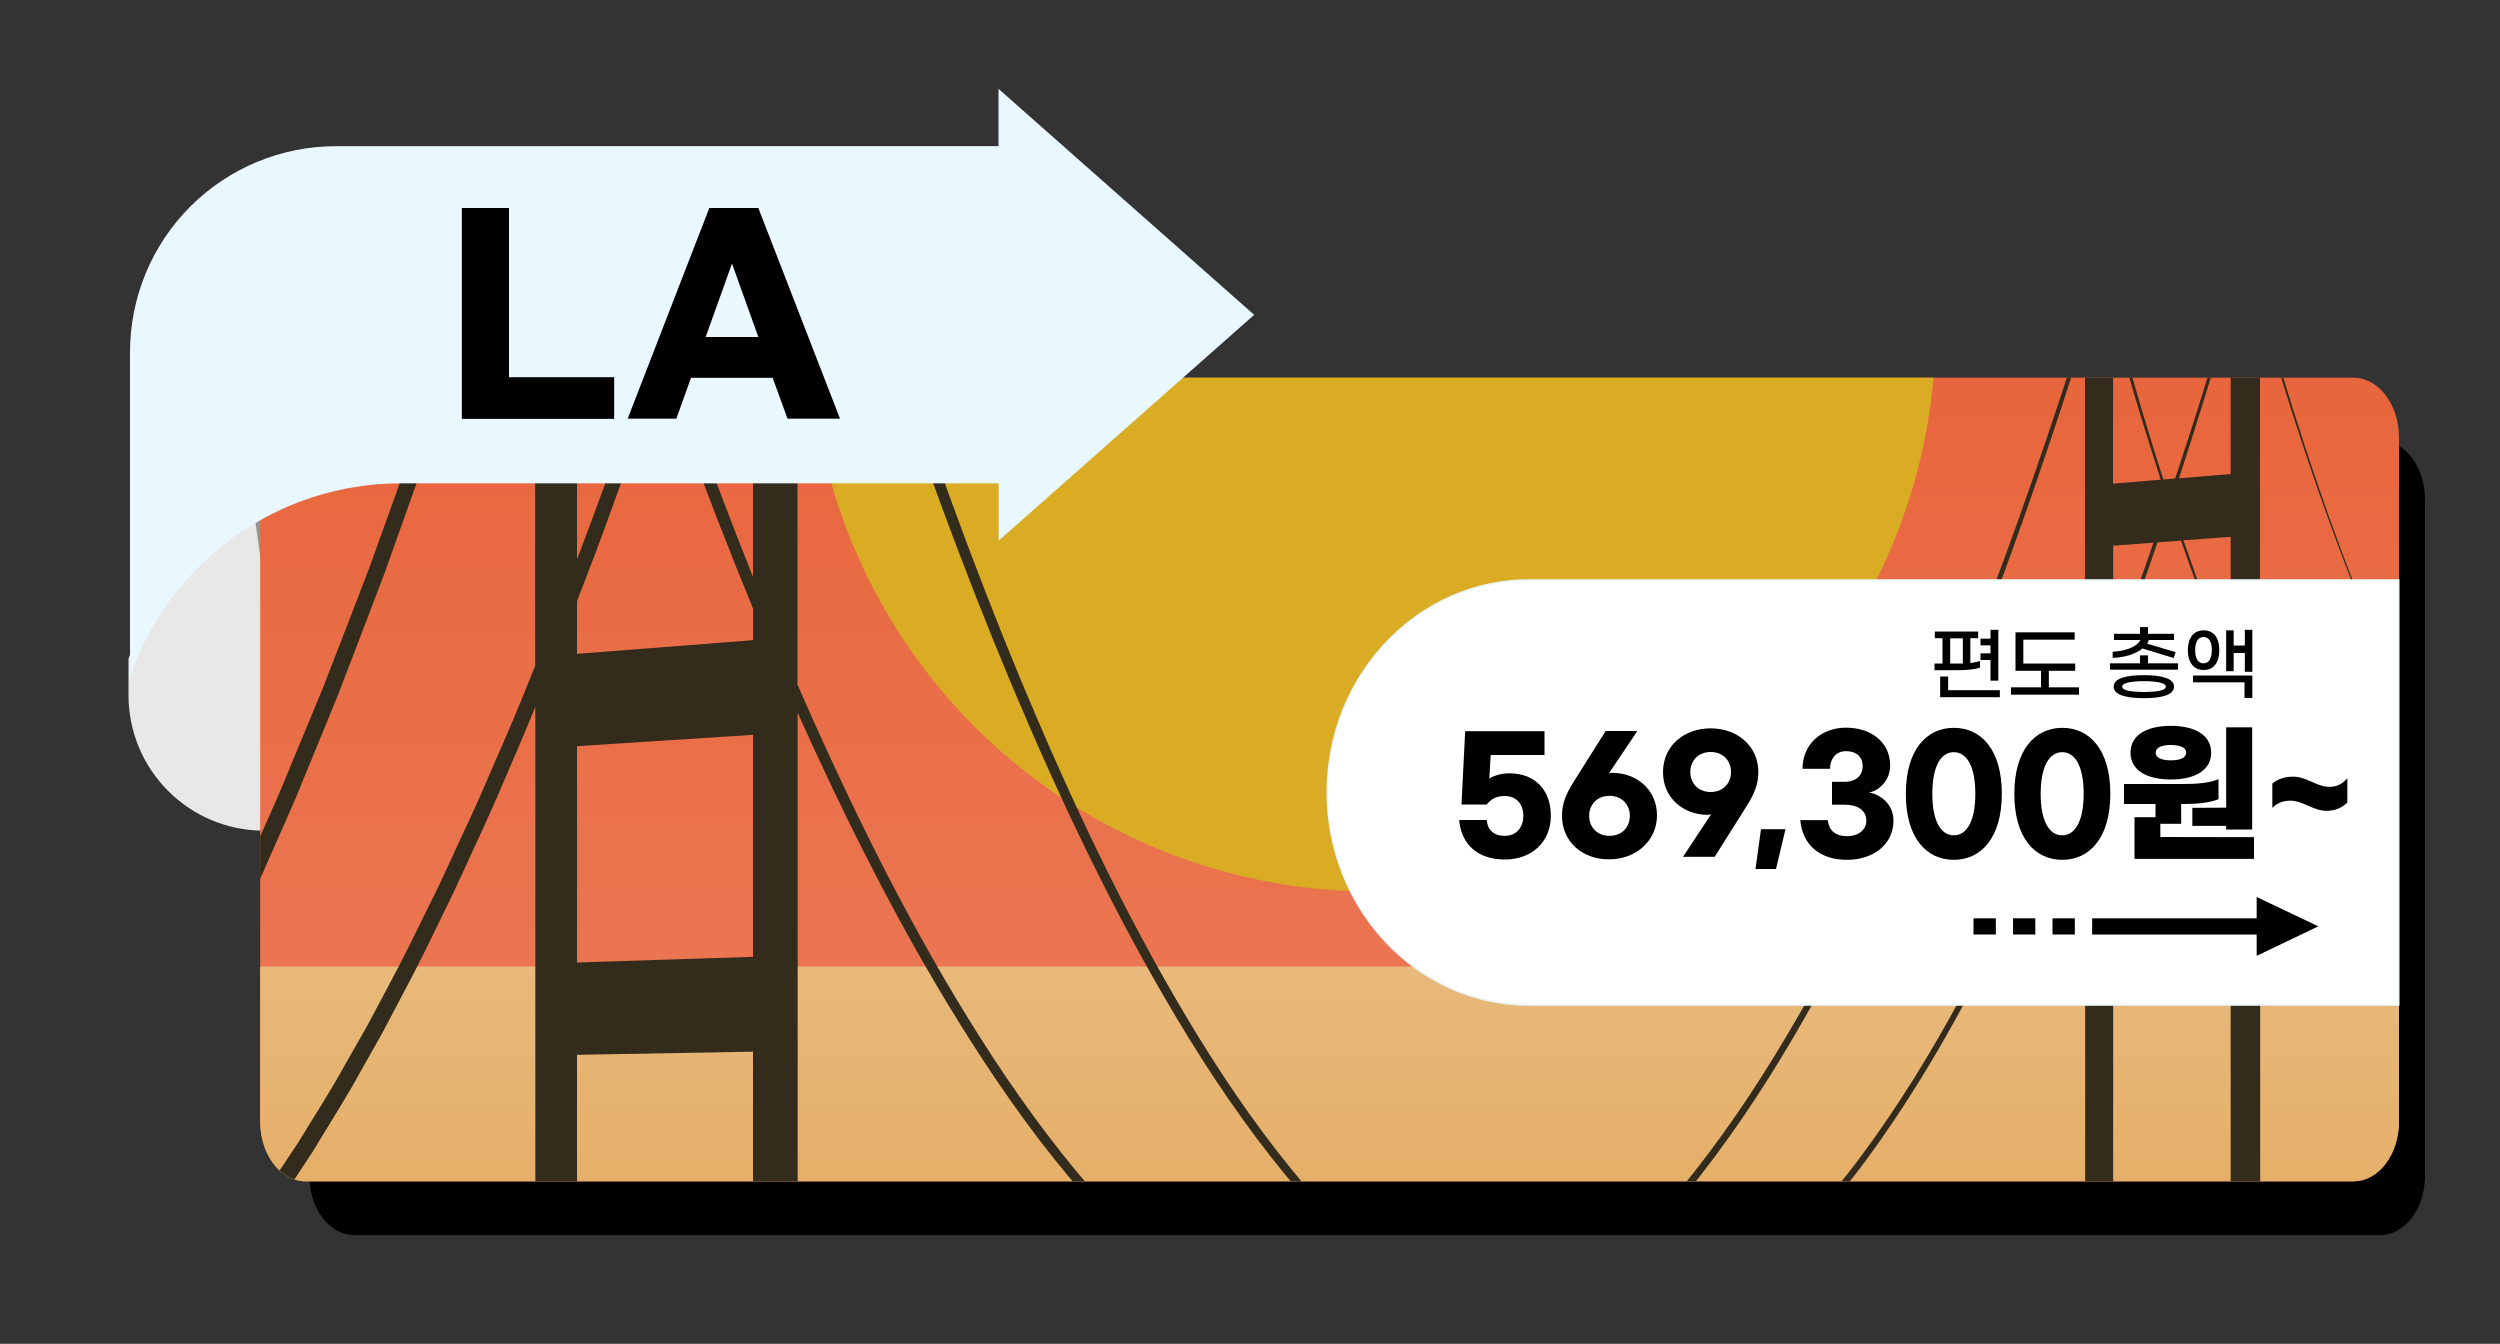 <?xml version="1.0" encoding="UTF-8"?>
<!-- Generator: Adobe Illustrator 27.8.1, SVG Export Plug-In . SVG Version: 6.00 Build 0)  -->
<svg xmlns="http://www.w3.org/2000/svg" xmlns:xlink="http://www.w3.org/1999/xlink" version="1.1" id="레이어_1" x="0px" y="0px" width="1500px" height="806.3px" viewBox="0 0 1500 806.3" style="enable-background:new 0 0 1500 806.3;" xml:space="preserve">
<rect x="0" y="0" width="1500" height="806.3" fill="#333333" stroke="none"/>
<style type="text/css">
	.st0{fill:#E8E8E8;}
	.st1{fill:#939598;}
	.st2{clip-path:url(#SVGID_00000054955313133463674620000000720417267325640090_);}
	.st3{fill:url(#SVGID_00000080886687870165835500000004939042196841515187_);}
	.st4{fill:url(#SVGID_00000113313945820429730490000014348144164135345547_);}
	.st5{clip-path:url(#SVGID_00000075140458572319677140000008708942260777370013_);fill:#D9AC23;}
	.st6{clip-path:url(#SVGID_00000074404302013366411790000002479802257720673674_);fill:#332C1C;}
	.st7{fill:#FFFFFF;stroke:#EAF5F9;stroke-miterlimit:10;}
	.st8{fill:#E9F7FF;}
</style>
<path class="st0" d="M77.1,395.2v21.9c0,44.9,36.4,81.3,81.3,81.3h31.9V257.2L112.5,303L77.1,395.2z"></path>
<path d="M1427.9,264.2H212.7c-15,0-27.1,15.9-27.1,35.6v405.7c0,19.7,12.1,35.6,27.1,35.6h1215.2c15,0,27.1-15.9,27.1-35.6V299.8  C1455,280.1,1442.9,264.2,1427.9,264.2z"></path>
<polygon class="st1" points="150.4,292.8 179.1,498.5 190.3,498.5 190.3,292.8 "></polygon>
<g>
	<rect x="1212.1" y="542.8" width="13.4" height="9.7"></rect>
	<rect x="1188.4" y="542.8" width="13.4" height="9.7"></rect>
	<rect x="1164.7" y="542.8" width="13.4" height="9.7"></rect>
	<polygon points="1371.6,547.6 1334.6,530 1334.6,542.8 1235.9,542.8 1235.9,552.5 1334.6,552.5 1334.6,565.3  "></polygon>
</g>
<g>
	<g>
		<g>
			<defs>
				<path id="SVGID_1_" d="M1412,226.6H183.5c-15.2,0-27.4,16.1-27.4,36v410.2c0,19.9,12.2,36,27.4,36H1412      c15.2,0,27.4-16.1,27.4-36V262.6C1439.4,242.7,1427.2,226.6,1412,226.6z"></path>
			</defs>
			<clipPath id="SVGID_00000082360476461740486570000005954844827950895796_">
				<use xlink:href="#SVGID_1_" style="overflow:visible;"></use>
			</clipPath>
			<g style="clip-path:url(#SVGID_00000082360476461740486570000005954844827950895796_);">
				
					<linearGradient id="SVGID_00000023240868070616380480000015605313600181707709_" gradientUnits="userSpaceOnUse" x1="823.6" y1="2312.6" x2="823.6" y2="720" gradientTransform="matrix(1 0 0 1 0 -1112)">
					<stop offset="0" style="stop-color:#EF9275"></stop>
					<stop offset="1" style="stop-color:#E44919"></stop>
				</linearGradient>
				
					<rect x="27.3" y="-392" style="fill:url(#SVGID_00000023240868070616380480000015605313600181707709_);" width="1592.6" height="1592.6"></rect>
				
					<linearGradient id="SVGID_00000011709859988217506260000014774815003390231207_" gradientUnits="userSpaceOnUse" x1="823.6" y1="2312.6" x2="823.6" y2="1691.9" gradientTransform="matrix(1 0 0 1 0 -1112)">
					<stop offset="0" style="stop-color:#D98A23"></stop>
					<stop offset="1" style="stop-color:#E8B97B"></stop>
				</linearGradient>
				
					<rect x="27.3" y="579.9" style="fill:url(#SVGID_00000011709859988217506260000014774815003390231207_);" width="1592.6" height="620.7"></rect>
			</g>
		</g>
	</g>
	<g>
		<g>
			<defs>
				<path id="SVGID_00000067955901271633495700000008296755284313200561_" d="M1412,226.6H183.5c-15.2,0-27.4,16.1-27.4,36v410.2      c0,19.9,12.2,36,27.4,36H1412c15.2,0,27.4-16.1,27.4-36V262.6C1439.4,242.7,1427.2,226.6,1412,226.6z"></path>
			</defs>
			<clipPath id="SVGID_00000117648728586219335610000014804176903053264271_">
				<use xlink:href="#SVGID_00000067955901271633495700000008296755284313200561_" style="overflow:visible;"></use>
			</clipPath>
			
				<circle style="clip-path:url(#SVGID_00000117648728586219335610000014804176903053264271_);fill:#D9AC23;" cx="823.6" cy="197.1" r="337.8"></circle>
		</g>
	</g>
	<g>
		<g>
			<defs>
				<path id="SVGID_00000043438866273440398900000002162486901515721387_" d="M1412,226.6H183.5c-15.2,0-27.4,16.1-27.4,36v410.2      c0,19.9,12.2,36,27.4,36H1412c15.2,0,27.4-16.1,27.4-36V262.6C1439.4,242.7,1427.2,226.6,1412,226.6z"></path>
			</defs>
			<clipPath id="SVGID_00000021826808911911810640000012917911753330052014_">
				<use xlink:href="#SVGID_00000043438866273440398900000002162486901515721387_" style="overflow:visible;"></use>
			</clipPath>
			<path style="clip-path:url(#SVGID_00000021826808911911810640000012917911753330052014_);fill:#332C1C;" d="M1267.9,1097.9V1082     l70.5,7.9v8h17.7V813l161.1-26.1v-55.7l-161.1,23.9V443.4c9.1,19.8,18.9,39.3,29.6,58.2c11.9,20.9,24.8,41.4,39.9,60.2     c15.1,18.7,32.3,36.3,53.3,48.2c10.5,5.9,22,10.2,34,11.4c1.4,0.2,2.8,0.3,4.2,0.3v-0.1c-1.4-0.1-2.8-0.2-4.2-0.3     c-12-1.2-23.5-5.6-33.9-11.5c-21-11.9-38.1-29.6-53.1-48.3c-15-18.8-27.8-39.3-39.7-60.3c-11-19.6-20.9-39.8-30.2-60.3V183.5     c7.8,27.8,16.3,55.4,25.4,82.8c12.6,38,26.4,75.6,41.7,112.5c15.4,36.9,32.4,73.2,52.2,108c5.1,8.6,10.1,17.3,15.6,25.6     c2.7,4.2,5.4,8.4,8.3,12.5s5.6,8.3,8.7,12.2c3,3.9,5.9,7.9,9.1,11.7v-0.2c-3.1-3.8-5.9-7.7-8.9-11.6c-3.1-3.9-5.8-8.1-8.7-12.2     c-2.9-4.1-5.6-8.3-8.3-12.5c-5.5-8.4-10.5-17-15.6-25.6c-19.7-34.8-36.6-71.1-51.8-108.1c-15.2-37-28.9-74.6-41.3-112.6     c-9.5-29.1-18.4-58.5-26.5-88v-40.2l-17.7,2.1V158l-70.5,8v-18l-16.9,2v43.6c-19.7,61.9-40.8,123.4-64.2,184     c-27.3,70.6-57.5,140.1-93.4,206.7c-18.2,33.1-37.6,65.7-59.7,96.3c-22,30.7-46.6,59.6-75.2,84.1c-14.3,12.1-29.7,23.1-46.2,31.9     c-2.7,1.4-5.4,2.7-8.1,4c-16.8-5.1-32.7-12.9-47.4-22.5c-31.3-20.4-57.9-47.4-81.6-76.4c-23.7-29.1-44.6-60.4-63.8-92.6     c-38.4-64.6-70.3-132.9-99.2-202.3c-28.8-69.5-54.3-140.3-77.6-211.9c-11.6-35.8-22.7-71.7-33.2-107.9     c-7.9-27.2-15.5-54.5-22.7-81.8v-33.4l-26.8,4.7V4L346.2,21.8V-4.8l-25.1,4.4V39l-12.7,42.6c-3.6,12.5-7.5,24.9-11.5,37.3     L285.1,156c-4,12.4-7.7,24.8-12,37.1L260.6,230l-12.5,37l-13.2,36.7l-13.2,36.7l-14,36.4l-14.1,36.3l-14.9,36     c-5.1,12-9.7,24.1-15.1,35.9l-15.8,35.5c-2.7,5.9-5.2,11.9-8,17.7l-8.5,17.6l-1.3,2.8v24.3l10.8-22.6l8.4-17.6     c2.8-5.9,5.3-11.9,8-17.9L173,489c5.4-11.9,10-24.1,15.1-36.1l14.8-36.2l14-36.5l13.9-36.5l13.1-36.8l13.1-36.8l12.4-37.1     l12.4-37.1c4.2-12.3,7.9-24.8,11.8-37.2l11.7-37.3c3.9-12.4,7.8-24.9,11.4-37.4l4.4-14.9v330.4c-5.9,14.5-11.6,29-17.9,43.3     c-7.4,16.7-14.2,33.5-22,50s-15,33.2-23.2,49.4c-8.1,16.3-15.9,32.7-24.6,48.7L220.6,615l-13.5,23.7c-8.7,16-18.7,31.1-28.1,46.7     l-15.1,22.7l-7.6,11.3l-8,10.9c-5.5,7.2-10.4,14.7-16.2,21.8l-2.2,2.7v16.9l10.4-13c5.8-7,10.9-14.8,16.4-22.2l8.1-11.2l7.7-11.4     l15.2-23c9.4-15.7,19.4-31.1,28.2-47.2l13.5-23.9l12.8-24.3c8.7-16.1,16.6-32.6,24.6-49.1c8.2-16.3,15.4-33.2,23.2-49.7     c7.7-16.6,14.6-33.5,21.9-50.3c3.2-7.4,6.3-14.9,9.3-22.3v484.3L130,936.7v74.6l191.2-30.9v117.5h157.5v-143L1251,830v267.9     H1267.9L1267.9,1097.9z M1273.1,1070.1l27.9-29.5l28.3,35.6L1273.1,1070.1z M1329.4,884.6l-56.3-3.5l27.9-30.8L1329.4,884.6z      M1293.3,823.2l19.1-3.1l-11.3,12.5L1293.3,823.2z M1329.4,897.1l-28.3,30.6l-27.9-34.3L1329.4,897.1z M1329.4,980.4l-56.3-4.8     l27.9-30.1L1329.4,980.4z M1329.4,993l-28.3,30l-27.9-35L1329.4,993z M1338.4,1069.7l-29.7-37.1l29.7-31.3V1069.7z M1338.4,973.7     l-29.7-36.5l29.7-32V973.7z M1338.4,877.6l-29.7-35.8l22.5-24.8l7.1-1.2L1338.4,877.6L1338.4,877.6z M1338.4,399.8     c-10.2-24.9-19.5-50.1-28.3-75.6l28.3-2.1V399.8z M1338.4,195.8v88.6l-31,2.6c9.9-30.2,19.2-60.5,28.3-90.9L1338.4,195.8z      M1333.8,196.3c-9.2,30.4-18.7,60.7-28.7,90.8l-7.1,0.6c-9-28.2-17.5-56.5-25.2-85.1L1333.8,196.3z M1267.9,203.1l3-0.3     c2.8,10.2,5.7,20.3,8.6,30.4c5.4,18.3,11.1,36.5,16.9,54.6l-28.6,2.4L1267.9,203.1L1267.9,203.1z M1267.9,327.4l24.2-1.8     c-4.6,13.4-9.3,26.7-14.1,40c-3.3,9.1-6.7,18.3-10.1,27.4V327.4z M1267.9,400c4.2-11.2,8.3-22.3,12.3-33.6     c4.9-13.6,9.6-27.3,14.3-41l14.1-1c9.2,26.4,19,52.7,29.8,78.5v7.8l-70.5,3.7L1267.9,400L1267.9,400z M1267.9,451.6l70.5-3v88.6     l-70.5,1.5V451.6z M1267.9,575.9l70.5-0.9v182.8l-70.5,10.4V575.9z M1267.9,827.3l12.6-2l13.1,15.8l-25.6,28.2L1267.9,827.3     L1267.9,827.3z M1267.9,904.5l25.6,31.5l-25.6,27.7V904.5z M1267.9,998.9l25.6,32.1l-25.6,27.1V998.9z M439,62.8     c-2.1,6.7-4.1,13.3-6.2,20c-5.5,17.4-10.7,34.9-16.4,52.2l-17,52c-0.9,2.9-1.9,5.7-2.9,8.5c-9-26.5-17.6-53-25.9-79.7     c-4.2-13.4-8.2-26.9-12.2-40.4L439,62.8z M346.2,77.3l3.8-0.6c4.2,13.9,8.4,27.7,12.7,41.5c8.8,27.9,18,55.7,27.5,83.4l-44,5.4     V77.3z M346.2,262.5l28-3.1c-3.7,10.3-7.4,20.5-11.1,30.8c-5.5,15.2-11.1,30.4-16.9,45.4V262.5z M346.2,982.1l38.1,47.1     l-38.1,41.1V982.1z M360.9,974l35.3-5.7l42.2,2.7l-42.5,46L360.9,974z M354.1,1088.1l41.7-44.7l42.5,52.7L354.1,1088.1z      M451.8,1085.9l-44.6-54.9l44.6-47.9V1085.9z M451.8,889.1l-105.6,15.6V632.9l105.6-1.9V889.1z M451.8,574.1l-105.6,3.4V447.7     l105.6-6.8V574.1z M451.8,384.1l-105.6,8.2v-31.5c2-5.4,4.1-10.8,6.2-16.2c6.6-17,12.8-34.2,19-51.4c4.2-11.6,8.3-23.2,12.4-34.8     l25.6-2.8c13.4,36.8,27.5,73.3,42.4,109.5V384.1z M451.8,346.1c-12.1-30.2-23.7-60.7-34.7-91.4l34.7-3.8V346.1z M451.8,194     l-48,5.9c1.2-3.4,2.3-6.8,3.5-10.3l16.9-52.1c5.6-17.4,10.8-34.9,16.3-52.3c2.5-7.9,4.9-15.8,7.3-23.7l4.1-0.6L451.8,194     L451.8,194z M914.3,800.7c16.9-9,32.5-20.2,47-32.6c28.9-24.9,53.6-54.2,75.6-85.1c22.2-30.9,41.5-63.6,59.6-96.9     c35.8-66.9,65.8-136.7,92.9-207.4c22.4-58.7,42.6-118.1,61.6-178v236c-18.5,46.4-38.5,92.1-61.1,136.5     c-17.2,33.4-35.7,66.3-56.8,97.3c-21,31.1-44.7,60.6-72.6,85.5c-14,12.4-29.1,23.6-45.6,32.3c-8.2,4.5-16.8,8-25.6,11.1     c-8.9,2.8-17.9,5-27.1,6.2c-9.2,1.1-18.5,1.4-27.7,0.7c-7.9-0.7-15.8-2-23.5-4C912,801.9,913.2,801.3,914.3,800.7z M478.6,34.3     c5.1,18.3,10.3,36.6,15.6,54.8c10.6,36.2,21.8,72.2,33.6,108c23.6,71.6,49.4,142.5,78.5,212.1c29.2,69.5,61.5,137.9,100.3,202.7     c19.4,32.3,40.6,63.8,64.6,93c24,29.1,50.9,56.4,83,77.1c13.7,8.8,28.4,16.2,43.8,21.4c-12.4,5.3-25.2,9.5-38.5,11.6     c-18.4,3.2-37.3,2.8-55.6-0.7c-9.2-1.8-18.1-4.5-26.9-7.6c-8.7-3.4-17.3-7.2-25.5-11.7c-33-17.8-61.5-43.2-87-70.8     c-25.5-27.8-48-58.2-68.7-89.7c-41.3-63.2-75.7-130.9-106.7-199.8c-3.6-8-7.1-16-10.6-24V34.3H478.6z M478.6,885.1V427.6     c1.5,3.3,2.9,6.5,4.4,9.8c31.4,69,66.1,136.8,107.9,200.3c20.9,31.7,43.7,62.3,69.6,90.2c25.8,27.9,54.8,53.5,88.6,71.6     c8.4,4.6,17.2,8.4,26.2,11.9c9,3.2,18.3,6,27.7,7.8c18.9,3.6,38.4,4,57.4,0.6c15.4-2.5,30.3-7.7,44.4-14.3     c0.4,0.1,0.8,0.2,1.2,0.4c9.2,2.5,18.7,4.2,28.2,5c9.5,0.7,19.1,0.3,28.6-0.8c9.5-1.2,18.8-3.6,27.9-6.5     c9-3.3,17.8-6.8,26.2-11.5c16.9-8.9,32.1-20.4,46.3-32.9c28.2-25.4,51.9-55.2,72.9-86.5c21.1-31.3,39.6-64.3,56.7-97.9     c21.5-42.7,40.7-86.4,58.3-130.7v326.8L478.6,885.1z"></path>
		</g>
	</g>
</g>
<path class="st7" d="M917.6,348c-67,0-121.2,57.1-121.2,127.4S850.6,603,917.6,603h521.6V348H917.6L917.6,348z"></path>
<g>
	<path d="M875.5,492H892c0.6,6,4.1,9.5,11,9.5c6.8,0,11-5.1,11-12c0-7-4.1-11.9-11.3-11.9c-5.3,0-8.6,2.3-10.6,5.1h-15.2l2.2-44   h47.6V453h-32.3l-0.8,14.1c3.2-1.9,7.3-3.1,12.1-3.1c14.8,0,24.8,9.5,24.8,25.5c0,15.9-11.8,26.2-27.4,26.2   C886.6,515.8,876.7,506.5,875.5,492z"></path>
	<path d="M937.2,489.4c0-7.3,2.4-12.9,6.8-20l19.4-30.8h19l-17.1,25.5c0.5-0.2,1.3-0.4,2.1-0.4c14.7,0,26.8,10.3,26.8,25.5   c0,15.4-12.8,26.4-28.6,26.4C950,515.8,937.2,505.5,937.2,489.4z M977.9,489.5c0-6.7-4.7-12-12.2-12s-12.2,5.3-12.2,12   s4.7,12,12.2,12S977.9,496.3,977.9,489.5z"></path>
	<path d="M1026.7,488.5c-0.5,0.2-1.3,0.4-2.1,0.4c-14.7,0-26.8-10.3-26.8-25.5c0-16.1,12.8-26.4,28.6-26.4   c15.7,0,28.6,10.3,28.6,26.3c0,7.3-2.4,12.9-6.8,20l-19.4,30.8h-19L1026.7,488.5z M1038.6,463.2c0-6.7-4.7-12-12.2-12   s-12.2,5.3-12.2,12s4.7,12,12.2,12S1038.6,469.9,1038.6,463.2z"></path>
	<path d="M1065.6,521.4h-12.3l3.3-23.9h14.7L1065.6,521.4z"></path>
	<path d="M1134.1,459.3c0,8.7-6.4,15.1-12.7,16.2c6.9,1.1,14.7,7.1,14.7,16.8c0,14.5-12.3,23.6-27.9,23.6c-16.5,0-26.8-9.2-28-23.8   h16.5c0.6,6,4.4,9.6,11.5,9.6c6.9,0,11.6-3.8,11.6-9.3c0-6.3-5.3-9.6-13.1-9.6h-7.5v-13.7h7.5c6.8,0,10.9-3.7,10.9-9.4   c0-5.5-3.7-9-10-9c-6.6,0-9.6,5.3-9.6,10.6h-16.5c0-14.3,10.8-24.7,26.2-24.7C1123.3,436.7,1134.1,445.8,1134.1,459.3z"></path>
	<path d="M1201.1,476.3c0,26.3-12.4,39.6-28.8,39.6c-16.5,0-28.8-13.2-28.8-39.6s12.4-39.6,28.8-39.6   C1188.8,436.7,1201.1,449.9,1201.1,476.3z M1159.4,476.3c0,17.1,5.5,24.9,12.9,24.9s12.9-7.8,12.9-24.9c0-17.2-5.5-25-12.9-25   S1159.4,459.1,1159.4,476.3z"></path>
	<path d="M1266.2,476.3c0,26.3-12.4,39.6-28.8,39.6c-16.5,0-28.8-13.2-28.8-39.6s12.4-39.6,28.8-39.6   C1253.8,436.7,1266.2,449.9,1266.2,476.3z M1224.4,476.3c0,17.1,5.5,24.9,12.9,24.9s12.9-7.8,12.9-24.9c0-17.2-5.5-25-12.9-25   C1230,451.3,1224.4,459.1,1224.4,476.3z"></path>
	<path d="M1352.4,502.3v13h-71.7v-25h12.6v-7.9h-18.9v-12h36.3c7.3,0,15.5-0.7,20.4-2.9v12c-4.9,2.1-12.8,2.9-20.7,2.9h-1.7v11.9   h-12.5v7.9L1352.4,502.3L1352.4,502.3z M1278.3,451.6c0-10.7,10-16.1,24.2-16.1s24.2,5.4,24.2,16.1s-10,16.1-24.2,16.1   S1278.3,462.3,1278.3,451.6z M1293.4,451.6c0,3.1,3.6,4.6,9.1,4.6s9.2-1.5,9.2-4.6s-3.6-4.6-9.2-4.6   C1297,447,1293.4,448.5,1293.4,451.6z M1335.7,484.6v-48.2h15.6v61.3h-15.6v-2.2h-20.3v-10.8L1335.7,484.6L1335.7,484.6z"></path>
	<path d="M1375.8,466c8.2,0,14.3,6.1,21.7,6.1c4.7,0,7.8-1.7,10.9-5.1v14.5c-3.3,3.3-7.6,5-12.4,5c-8.1,0-14.3-6.1-21.7-6.1   c-4.7,0-7.8,1.4-10.9,4.3v-14.5C1366.7,467.3,1371,466,1375.8,466z"></path>
</g>
<path class="st8" d="M752.5,188.9L599.1,53.3v34.4H201.7c-32.8,0-64.3,13-87.5,36.2S78,178.6,78,211.4v194.8  C101.7,336.7,167,290,240.5,290h358.7v34.4L752.5,188.9z"></path>
<g>
	<path d="M305.4,124.8v101.5h63.1v25h-91.4V124.8H305.4z"></path>
	<path d="M463.6,226.7h-49l-8.8,24.5h-29.2l49-126.4H455l49,126.4h-31.5L463.6,226.7z M455,202.2l-15.8-44.1l-15.8,44.1L455,202.2   L455,202.2z"></path>
</g>
<g>
	<rect x="1231.5" y="551" width="13.4" height="9.7"></rect>
	<rect x="1207.8" y="551" width="13.4" height="9.7"></rect>
	<rect x="1184.1" y="551" width="13.4" height="9.7"></rect>
	<polygon points="1391,555.8 1354,538.2 1354,551 1255.3,551 1255.3,560.7 1354,560.7 1354,573.5  "></polygon>
</g>
<g>
	<path d="M1174.8,402.1h-14.1v-4h4.8v-15.2h-4.6v-4h26v4h-4.7v14.9c2.4-0.3,4.4-0.7,5.8-1.2v4   C1185.4,401.5,1180.8,402.1,1174.8,402.1z M1199.9,414v4.3h-35.8v-12.4h4.8v8.2H1199.9z M1170.1,398.1h5.1c0.9,0,1.7,0,2.5,0v-15.1   h-7.6V398.1z M1194.3,396h-6v-4h6v-4.8h-6v-4h6v-5.3h4.7v30.5h-4.7V396z"></path>
	<path d="M1247.4,412.4v4.4h-40.8v-4.4h18v-9.9h-15.3v-23.1h35.5v4.4H1214v14.3h31.1v4.4h-15.8v9.9H1247.4z"></path>
	<path d="M1306.8,398v3.8H1266V398h18v-4.8h4.8v4.8H1306.8z M1285.5,389.1c-4.3,3.5-11.4,5.5-17.9,5.6V391c6.6-0.2,14.4-2.5,16.6-7   h-15.8v-3.7h15.6v-4h4.8v4h15.6v3.7h-15.1c-0.2,0.8-0.6,1.5-1,2.2l17.1,5.1l-1.2,3.5L1285.5,389.1z M1304.4,412   c0,5.3-8.3,6.9-18.1,6.9s-18.1-1.7-18.1-6.9c0-5.3,8.3-6.9,18.1-6.9S1304.4,406.7,1304.4,412z M1299.5,412c0-2.5-6.4-3.3-13.1-3.3   s-13.1,0.8-13.1,3.3c0,2.5,6.4,3.2,13.1,3.2S1299.5,414.5,1299.5,412z"></path>
	<path d="M1312.7,390.1c0-7.2,3.4-11.9,9.5-11.9s9.4,4.6,9.4,11.9s-3.3,11.9-9.4,11.9S1312.7,397.3,1312.7,390.1z M1315.8,405.3   h35.6v13.5h-4.7v-9.4h-30.9V405.3z M1317.1,390.1c0,5.1,1.8,7.9,5,7.9c3.2,0,5-2.9,5-7.9c0-5.1-1.8-7.9-5-7.9   C1318.9,382.2,1317.1,385,1317.1,390.1z M1351.4,377.9v25.2h-4.5v-11.3h-6.7v10.9h-4.5v-24.5h4.5v9.1h6.7v-9.4H1351.4z"></path>
</g>
</svg>
